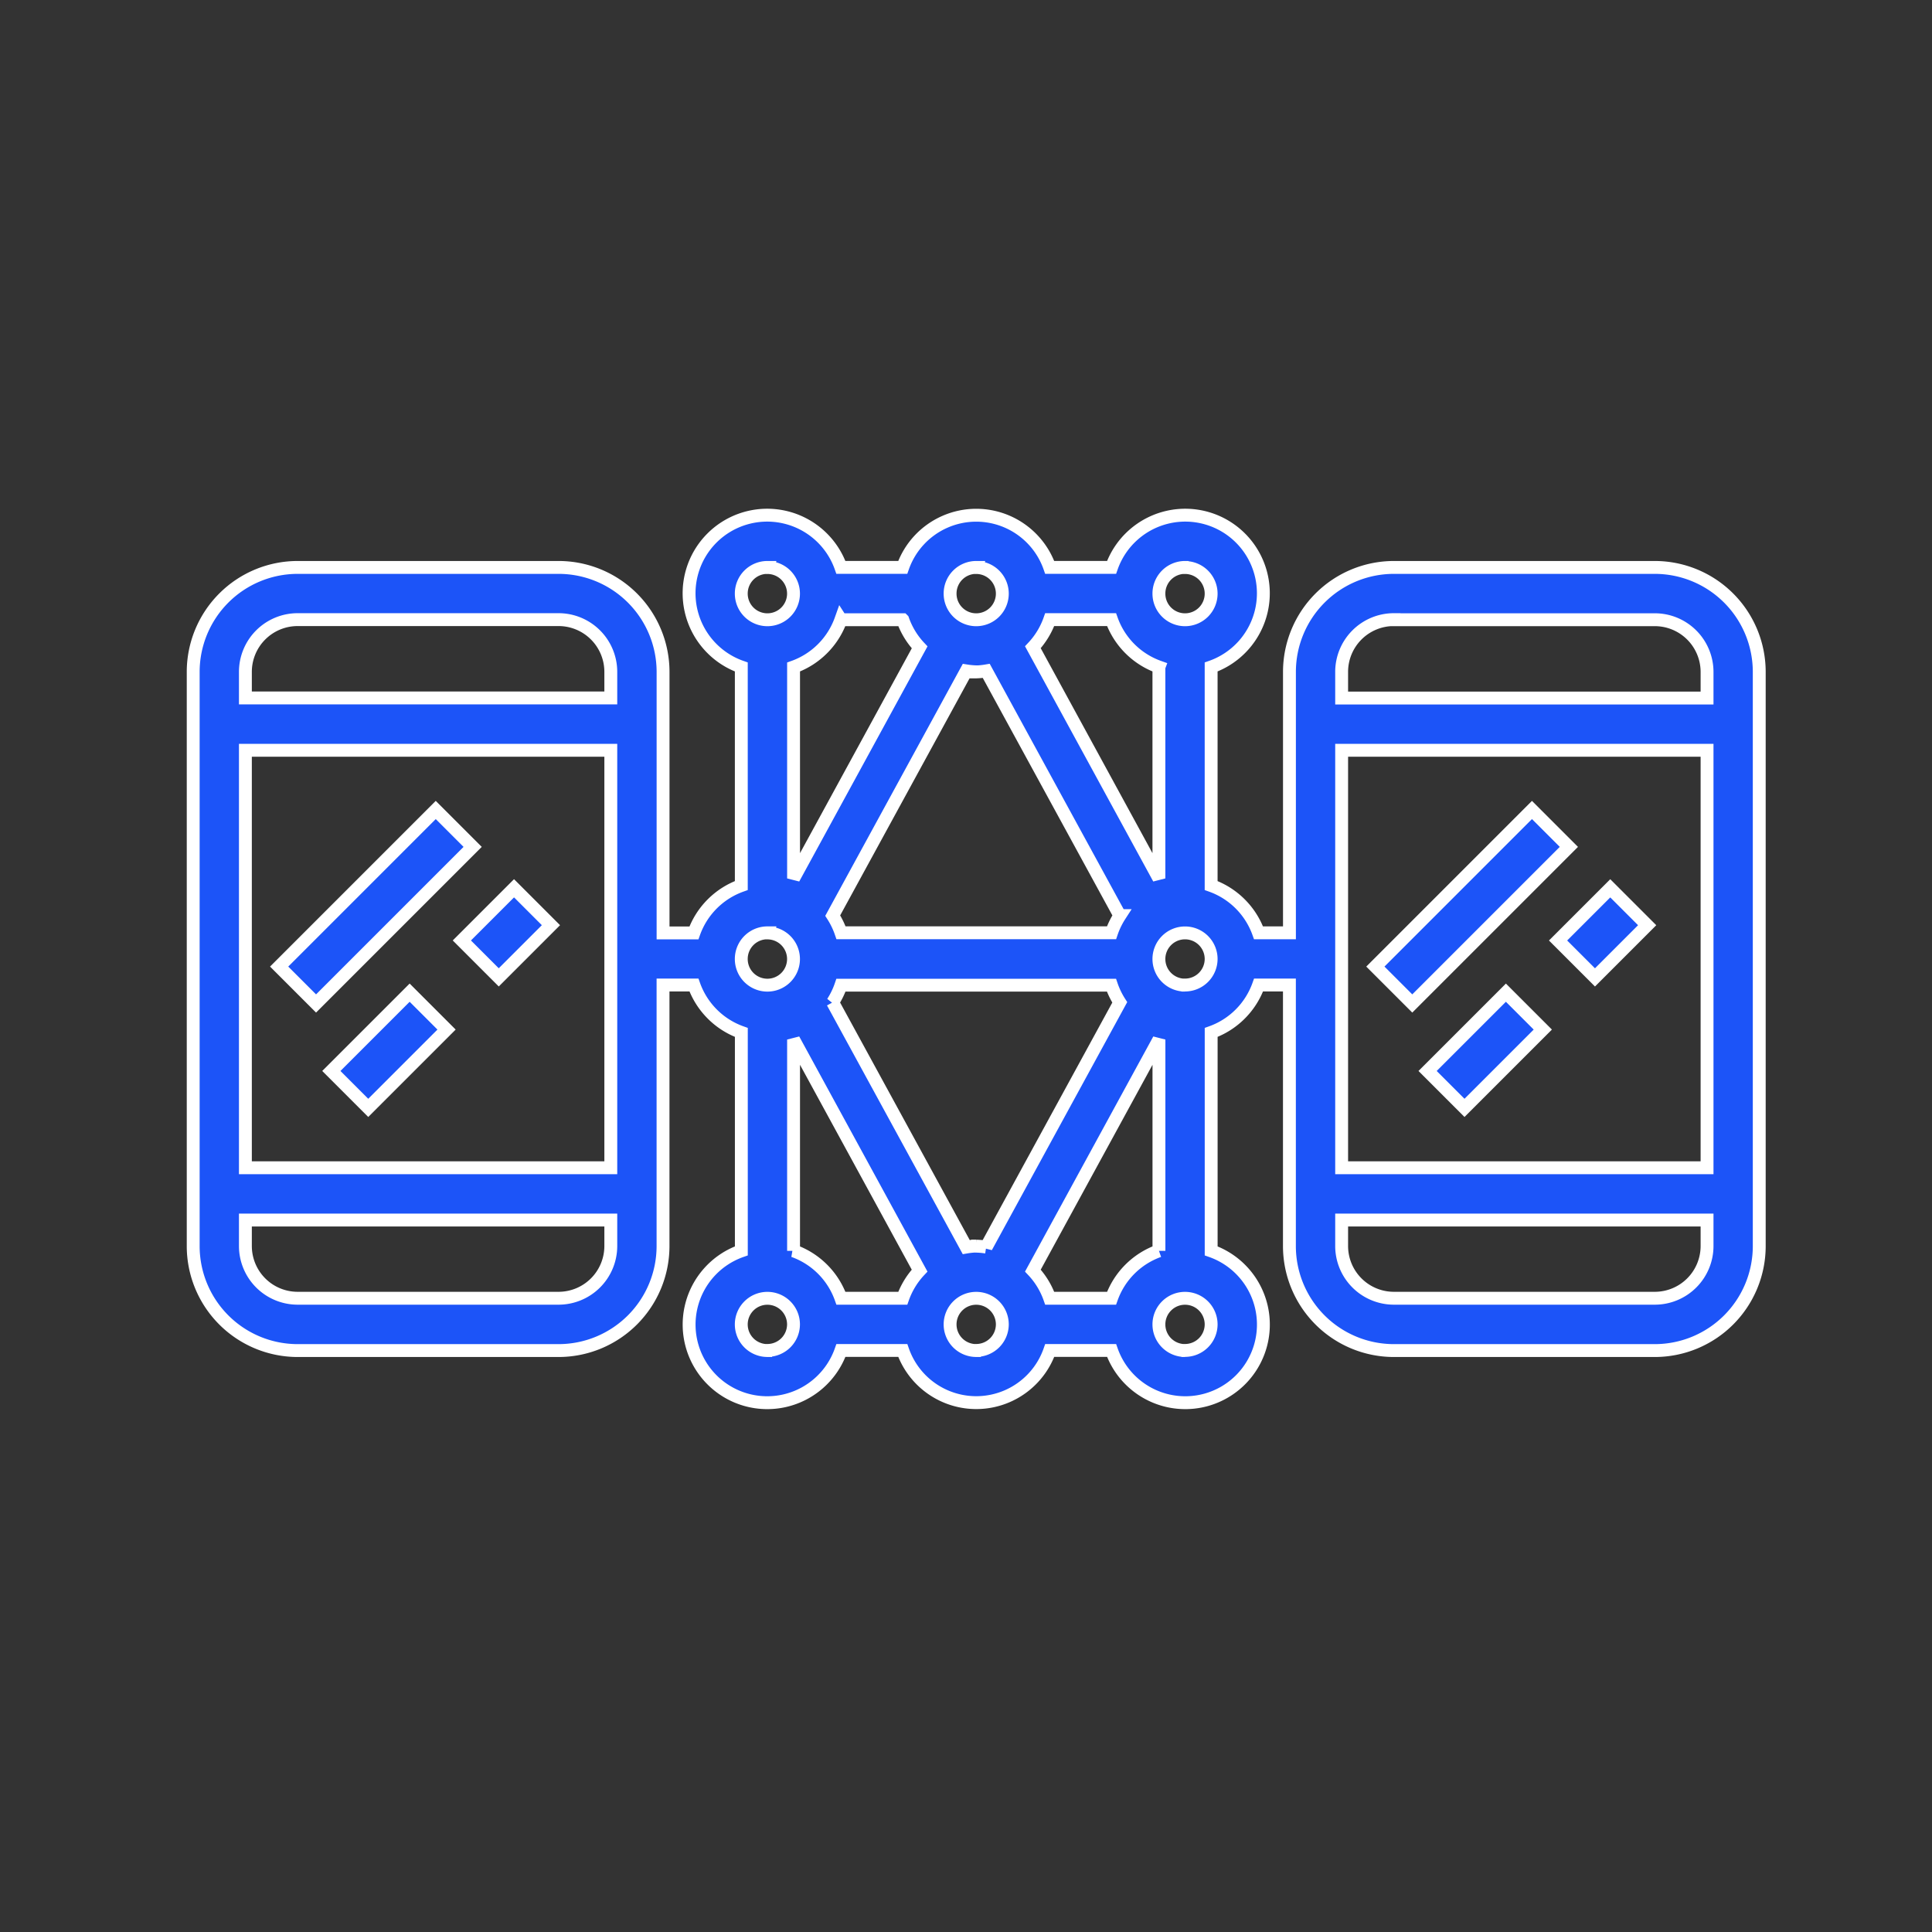 <?xml version="1.0" encoding="UTF-8"?> <svg xmlns="http://www.w3.org/2000/svg" xmlns:xlink="http://www.w3.org/1999/xlink" width="60" height="60" viewBox="0 0 60 60"><rect x="0" y="0" width="60" height="60" fill="#333333" stroke="none"/><defs><clipPath id="clip-path"><rect id="Rectangle_53" data-name="Rectangle 53" width="60" height="60" transform="translate(230 83)" fill="#fff" stroke="#707070" stroke-width="1"></rect></clipPath></defs><g id="Mask_Group_2" data-name="Mask Group 2" transform="translate(-230 -83)" clip-path="url(#clip-path)"><g id="Group_6" data-name="Group 6" transform="translate(-69 82)"><rect id="Rectangle_71" data-name="Rectangle 71" width="6.878" height="1.621" transform="translate(307.669 31.018) rotate(-45)" fill="#1c54f8" stroke="#fff" stroke-width="0.4"></rect><rect id="Rectangle_72" data-name="Rectangle 72" width="3.439" height="1.621" transform="translate(309.29 34.26) rotate(-45)" fill="#1c54f8" stroke="#fff" stroke-width="0.4"></rect><rect id="Rectangle_73" data-name="Rectangle 73" width="2.292" height="1.621" transform="translate(313.343 30.207) rotate(-45)" fill="#1c54f8" stroke="#fff" stroke-width="0.4"></rect><path id="Path_4" data-name="Path 4" d="M47.393,16.621H39.287a3.246,3.246,0,0,0-3.242,3.242v8.106h-.96A2.429,2.429,0,0,0,33.613,26.5V19.713A2.426,2.426,0,1,0,30.52,16.62H28.6a2.418,2.418,0,0,0-4.565,0h-1.92a2.426,2.426,0,1,0-3.093,3.093V26.5a2.429,2.429,0,0,0-1.472,1.472h-.958V19.863a3.246,3.246,0,0,0-3.242-3.242H5.242A3.246,3.246,0,0,0,2,19.863V37.7a3.246,3.246,0,0,0,3.242,3.242h8.106A3.246,3.246,0,0,0,16.591,37.7V29.59h.96a2.429,2.429,0,0,0,1.472,1.472v6.784a2.426,2.426,0,1,0,3.093,3.093h1.92a2.418,2.418,0,0,0,4.565,0h1.92a2.426,2.426,0,1,0,3.093-3.093V31.062a2.429,2.429,0,0,0,1.472-1.472h.958V37.7a3.246,3.246,0,0,0,3.242,3.242h8.106A3.246,3.246,0,0,0,50.635,37.7V19.863A3.246,3.246,0,0,0,47.393,16.621ZM5.242,18.242h8.106a1.623,1.623,0,0,1,1.621,1.621v.811H3.621v-.811A1.623,1.623,0,0,1,5.242,18.242ZM14.969,22.3V35.264H3.621V22.3ZM13.348,39.317H5.242A1.623,1.623,0,0,1,3.621,37.7v-.811H14.969V37.7A1.623,1.623,0,0,1,13.348,39.317Zm17.171,0H28.6a2.421,2.421,0,0,0-.523-.858l3.915-7.176v6.562A2.429,2.429,0,0,0,30.52,39.317Zm-4.2-1.621a2.325,2.325,0,0,0-.312.032l-4.148-7.6a2.413,2.413,0,0,0,.258-.533h8.4a2.45,2.45,0,0,0,.258.533l-4.148,7.6A2.351,2.351,0,0,0,26.318,37.7Zm-5.674.149V31.283l3.914,7.176a2.433,2.433,0,0,0-.523.858h-1.92A2.426,2.426,0,0,0,20.643,37.845Zm1.472-19.6h1.92a2.421,2.421,0,0,0,.523.858l-3.915,7.176V19.714A2.429,2.429,0,0,0,22.115,18.242Zm4.2,1.621a2.326,2.326,0,0,0,.312-.032l4.148,7.6a2.413,2.413,0,0,0-.258.533h-8.4a2.45,2.45,0,0,0-.258-.533l4.148-7.6A2.326,2.326,0,0,0,26.318,19.863Zm5.674-.149v6.562L28.077,19.1a2.433,2.433,0,0,0,.523-.858h1.92A2.426,2.426,0,0,0,31.992,19.714Zm.811-3.093a.811.811,0,1,1-.811.811A.811.811,0,0,1,32.8,16.621Zm-6.485,0a.811.811,0,1,1-.811.811A.811.811,0,0,1,26.318,16.621Zm-6.485,0a.811.811,0,1,1-.811.811A.811.811,0,0,1,19.833,16.621Zm0,11.348a.811.811,0,1,1-.811.811A.811.811,0,0,1,19.833,27.969Zm0,12.969a.811.811,0,1,1,.811-.811A.811.811,0,0,1,19.833,40.938Zm6.485,0a.811.811,0,1,1,.811-.811A.811.811,0,0,1,26.318,40.938Zm6.485,0a.811.811,0,1,1,.811-.811A.811.811,0,0,1,32.8,40.938Zm0-11.348a.811.811,0,1,1,.811-.811A.811.811,0,0,1,32.8,29.59Zm6.485-11.348h8.106a1.623,1.623,0,0,1,1.621,1.621v.811H37.666v-.811A1.623,1.623,0,0,1,39.287,18.242ZM49.014,22.3V35.264H37.666V22.3ZM47.393,39.317H39.287A1.623,1.623,0,0,1,37.666,37.7v-.811H49.014V37.7A1.623,1.623,0,0,1,47.393,39.317Z" transform="translate(303 2.001)" fill="#1c54f8" stroke="#fff" stroke-width="0.4"></path><rect id="Rectangle_74" data-name="Rectangle 74" width="6.878" height="1.621" transform="translate(341.713 31.018) rotate(-45)" fill="#1c54f8" stroke="#fff" stroke-width="0.4"></rect><rect id="Rectangle_75" data-name="Rectangle 75" width="3.439" height="1.621" transform="translate(343.335 34.26) rotate(-45)" fill="#1c54f8" stroke="#fff" stroke-width="0.4"></rect><rect id="Rectangle_76" data-name="Rectangle 76" width="2.292" height="1.621" transform="translate(347.387 30.208) rotate(-45)" fill="#1c54f8" stroke="#fff" stroke-width="0.4"></rect></g></g></svg> 